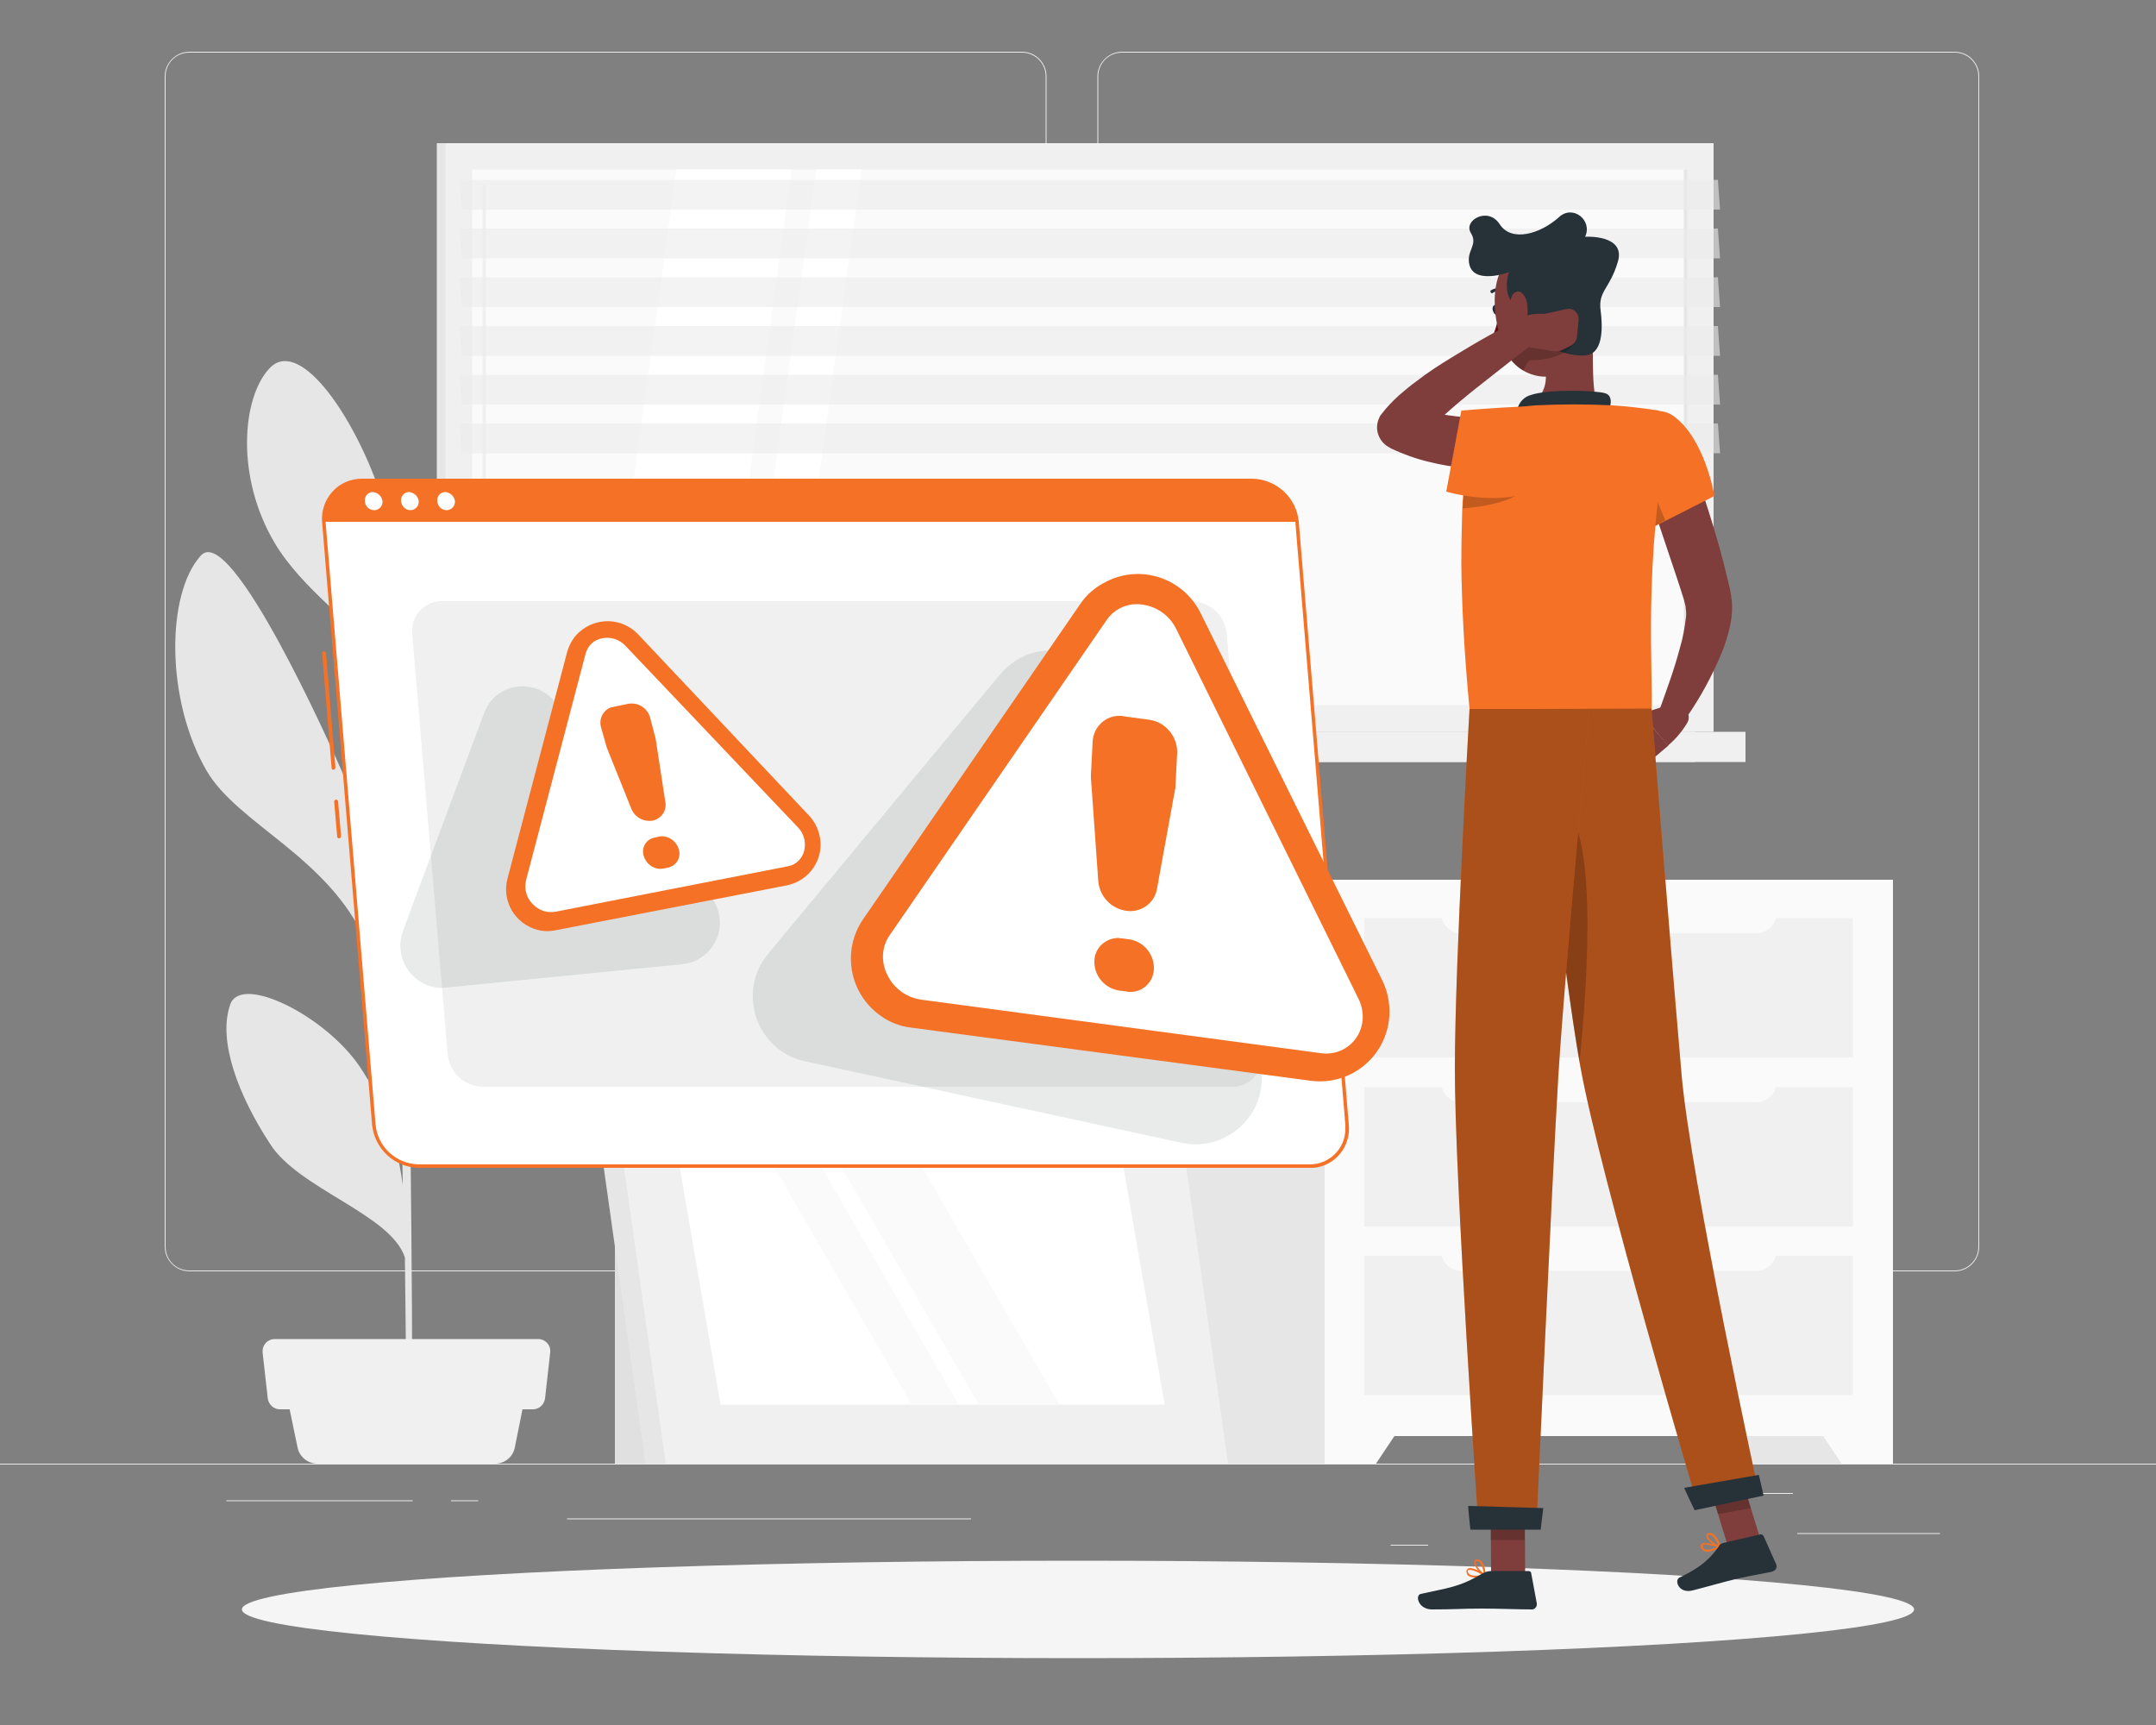 <?xml version="1.0" encoding="utf-8"?>
<!-- Generator: Adobe Illustrator 25.3.1, SVG Export Plug-In . SVG Version: 6.00 Build 0)  -->
<svg version="1.1" id="Livello_1" xmlns="http://www.w3.org/2000/svg" xmlns:xlink="http://www.w3.org/1999/xlink" x="0px" y="0px"
	 viewBox="0 0 500 400" style="enable-background:new 0 0 500 400;" xml:space="preserve">
<rect x="0" y="0" width="500" height="400" fill="#808080" stroke="none"/>
<style type="text/css">
	.st0{fill:#EBEBEB;}
	.st1{fill:#E6E6E6;}
	.st2{fill:#F0F0F0;}
	.st3{fill:#FAFAFA;}
	.st4{fill:#FFFFFF;}
	.st5{opacity:0.6;fill:#EBEBEB;enable-background:new    ;}
	.st6{fill:#E0E0E0;}
	.st7{fill:#F5F5F5;}
	.st8{fill:#F47126;}
	.st9{opacity:0.1;fill:#263238;enable-background:new    ;}
	.st10{fill:#7F3E3B;}
	.st11{fill:#263238;}
	.st12{fill:#630F0F;}
	.st13{opacity:0.2;enable-background:new    ;}
	.st14{opacity:0.2;}
	.st15{opacity:0.3;enable-background:new    ;}
</style>
<g id="freepik--background-complete--inject-77">
	<rect y="339.4" class="st0" width="500" height="0.2"/>
	<rect x="416.8" y="355.5" class="st0" width="33.1" height="0.2"/>
	<rect x="322.5" y="358.2" class="st0" width="8.7" height="0.2"/>
	<rect x="396.6" y="346.2" class="st0" width="19.2" height="0.2"/>
	<rect x="52.5" y="347.9" class="st0" width="43.2" height="0.2"/>
	<rect x="104.6" y="347.9" class="st0" width="6.3" height="0.2"/>
	<rect x="131.5" y="352.1" class="st0" width="93.7" height="0.2"/>
	<path class="st0" d="M237,294.8H43.9c-3.1,0-5.7-2.6-5.7-5.7V17.7c0-3.1,2.6-5.7,5.7-5.7H237c3.2,0,5.7,2.6,5.7,5.7c0,0,0,0,0,0
		v271.4C242.7,292.2,240.2,294.8,237,294.8z M43.9,12.2c-3,0-5.5,2.4-5.5,5.5v271.4c0,3,2.4,5.5,5.5,5.5H237c3,0,5.5-2.4,5.5-5.5
		V17.7c0-3-2.4-5.5-5.5-5.5H43.9z"/>
	<path class="st0" d="M453.3,294.8H260.2c-3.2,0-5.7-2.6-5.7-5.7V17.7c0-3.1,2.6-5.7,5.7-5.7h193.1c3.1,0,5.7,2.5,5.7,5.7v271.4
		C459,292.2,456.5,294.8,453.3,294.8z M260.2,12.2c-3,0-5.5,2.4-5.5,5.5v271.4c0,3,2.4,5.5,5.5,5.5h193.1c3,0,5.5-2.4,5.5-5.5V17.7
		c0-3-2.4-5.5-5.5-5.5H260.2z"/>
	<rect x="101.3" y="33.2" class="st1" width="291.8" height="136.5"/>
	<rect x="103.3" y="33.2" class="st2" width="294.1" height="136.5"/>
	<rect x="101.3" y="169.7" class="st1" width="291.8" height="7"/>
	<rect x="110.7" y="169.7" class="st2" width="294.1" height="7"/>
	<rect x="109.5" y="39.3" class="st3" width="281.8" height="124.2"/>
	<polygon class="st4" points="139.7,163.5 156.9,39.3 183.6,39.3 166.5,163.5 	"/>
	<path class="st2" d="M112.3,157.4c-0.2,0-0.4-0.2-0.4-0.4l0,0V43.3c0-0.2,0.2-0.4,0.4-0.4c0,0,0,0,0,0c0.2,0,0.4,0.2,0.4,0.4
		c0,0,0,0,0,0V157C112.8,157.2,112.6,157.4,112.3,157.4z"/>
	<polygon class="st4" points="172.2,163.5 189.3,39.3 199.8,39.3 182.6,163.5 	"/>
	<rect x="390.5" y="39.3" class="st1" width="0.8" height="124.2"/>
	<polygon class="st5" points="398.9,48.6 107.1,48.6 106.6,41.7 398.4,41.7 	"/>
	<polygon class="st5" points="398.9,59.9 107.1,59.9 106.6,53 398.4,53 	"/>
	<polygon class="st5" points="398.9,71.2 107.1,71.2 106.6,64.3 398.4,64.3 	"/>
	<polygon class="st5" points="398.9,82.5 107.1,82.5 106.6,75.6 398.4,75.6 	"/>
	<polygon class="st5" points="398.9,93.8 107.1,93.8 106.6,86.9 398.4,86.9 	"/>
	<polygon class="st5" points="398.9,105.1 107.1,105.1 106.6,98.2 398.4,98.2 	"/>
	<rect x="394.5" y="204" class="st1" width="44.5" height="135.4"/>
	<polygon class="st3" points="427.1,339.4 439,339.4 439,320.7 414.6,320.7 	"/>
	<rect x="273.1" y="204" class="st1" width="44.5" height="135.4"/>
	<rect x="307.2" y="204" class="st3" width="131.8" height="129"/>
	<polygon class="st3" points="319.1,339.4 307.2,339.4 307.2,320.7 331.6,320.7 	"/>
	<rect x="316.4" y="252.1" class="st2" width="113.3" height="32.3"/>
	<rect x="316.4" y="291.2" class="st2" width="113.3" height="32.3"/>
	<path class="st3" d="M334.2,249.3H412l0,0v1.6c0,2.6-2.1,4.7-4.7,4.7h0h-68.4c-2.6,0-4.7-2.1-4.7-4.7v0L334.2,249.3L334.2,249.3z"
		/>
	<rect x="316.4" y="212.9" class="st2" width="113.3" height="32.3"/>
	<path class="st3" d="M334.2,210.1H412l0,0v1.6c0,2.6-2.1,4.7-4.7,4.7h0h-68.4c-2.6,0-4.7-2.1-4.7-4.7c0,0,0,0,0,0L334.2,210.1
		L334.2,210.1z"/>
	<path class="st3" d="M334.2,288.4H412l0,0v1.6c0,2.6-2.1,4.7-4.7,4.7h0h-68.4c-2.6,0-4.7-2.1-4.7-4.7v0L334.2,288.4L334.2,288.4z"
		/>
	<path class="st1" d="M53.4,232.9c2.5-7.1,22,2.6,30,14.4c5.3,7.9,8.5,16.2,10,27.5c-0.2-12.9-0.4-26.7-0.6-39.7
		c-1.6-3.2-5.3-10.8-7.9-16.7c-8.8-19.8-29.7-27.2-37-39.7c-9.5-16.4-9.4-41-1.3-49.9c7-7.7,30.2,44.4,32.8,50.3
		c9,20,11.6,34.9,13.3,49.3c-0.2-12.2-0.4-23.5-0.5-32.2c-0.5-28.3-1.1-37.4-1.4-40.2c-1-1.4-2.1-3-2.8-3.8
		c-5.6-7.2-18.1-15.8-24.3-26.3c-9.1-15.3-7.6-33.7-1.2-40.5c6.7-7.1,18.6,9.7,24.8,26.5s3.6,32.8,5.3,46.7
		c0.4,2.7,0.7,13.1,1.1,27.4c1.9-15.5,5.7-25.8,12.7-35.5c8.6-11.9,16.1-26.3,23.2-24.4s3.3,21-2.3,34.4
		c-5,11.9-29.7,23.9-33.3,33.5c0.4,19.5,0.8,44.2,1.1,67.1c1.9-11.9,0.6-12.9,8.6-31c4.7-10.8,24.2-24.1,26.5-16.7
		c2.3,7.4-1.2,21.4-8.5,31.3c-5.9,7.9-19,7.9-22.1,12.8c-0.7,1.1-3,5.5-4.4,8.1c0.3,28,0.5,52.8,0.3,61.2l-1.3,0.1
		c0.1-2.2-0.1-16.5-0.3-35.3c-3.2-10-24.7-15.9-31.3-26.4C55.4,254.2,50.4,241.4,53.4,232.9z"/>
	<path class="st2" d="M73.6,339.4h41.2c2.3,0,4.2-1.6,4.6-3.8l2.9-14.4H66l3,14.4C69.4,337.8,71.4,339.4,73.6,339.4z"/>
	<path class="st2" d="M64.9,326.8h58.7c1.4,0,2.6-1.1,2.8-2.5l1.2-10.7c0.2-1.5-0.9-2.9-2.5-3.1c-0.1,0-0.2,0-0.3,0H63.7
		c-1.5,0-2.8,1.2-2.8,2.8c0,0.1,0,0.2,0,0.3l1.2,10.7C62.3,325.7,63.5,326.8,64.9,326.8z"/>
	<rect x="142.6" y="274.6" class="st6" width="35.2" height="64.8"/>
	<polygon class="st1" points="267.6,339.4 149.7,339.4 137.3,251.5 255.2,251.5 	"/>
	<polygon class="st2" points="284.8,339.4 154.4,339.4 142,251.5 272.4,251.5 	"/>
	<polygon class="st4" points="167.1,325.7 156.7,265.2 259.6,265.2 270.1,325.7 	"/>
	<polygon class="st3" points="211.4,325.7 176.4,265.2 187.4,265.2 222.3,325.7 	"/>
	<polygon class="st3" points="227,325.7 192,265.2 210.7,265.2 245.7,325.7 	"/>
</g>
<g id="freepik--Shadow--inject-77">
	<ellipse id="freepik--path--inject-77" class="st7" cx="250" cy="373.2" rx="193.9" ry="11.3"/>
</g>
<g id="freepik--Warning--inject-77">
	<path class="st8" d="M77.3,178.5c-0.2,0-0.4-0.2-0.4-0.4l-2.2-26.7c0-0.2,0.2-0.4,0.4-0.4c0.2,0,0.4,0.2,0.5,0.4l2.2,26.7
		C77.7,178.3,77.5,178.5,77.3,178.5L77.3,178.5z"/>
	<path class="st8" d="M78.6,194.4c-0.2,0-0.4-0.2-0.4-0.4l-0.7-8.1c0-0.2,0.1-0.4,0.4-0.5c0,0,0,0,0,0c0.2,0,0.4,0.1,0.5,0.4
		c0,0,0,0,0,0l0.7,8.1C79,194.2,78.9,194.4,78.6,194.4L78.6,194.4z"/>
	<path class="st4" d="M303.6,270.4H97.1c-5.4-0.1-9.8-4.2-10.4-9.6L75.1,121c-0.5-4.8,3-9,7.8-9.5c0.3,0,0.7,0,1,0h206.5
		c5.4,0.1,9.8,4.2,10.4,9.6l11.6,139.8c0.5,4.8-3,9.1-7.8,9.6C304.2,270.4,303.9,270.4,303.6,270.4z"/>
	<path class="st8" d="M303.6,270.8H97.1c-5.6-0.1-10.2-4.4-10.8-9.9L74.7,121.1c-0.2-2.6,0.6-5.1,2.4-7.1c1.7-1.9,4.2-3,6.8-3h206.5
		c5.6,0.1,10.3,4.4,10.8,10l11.6,139.8c0.5,5-3.1,9.5-8.1,10C304.3,270.8,303.9,270.8,303.6,270.8L303.6,270.8z M83.9,111.8
		c-4.6-0.1-8.4,3.6-8.4,8.2c0,0.3,0,0.7,0,1l11.6,139.8c0.5,5.2,4.8,9.1,10,9.2h206.5c4.6,0.1,8.4-3.6,8.4-8.2c0-0.3,0-0.6,0-1
		l-11.6-139.8c-0.5-5.2-4.8-9.1-10-9.2H83.9z"/>
	<path class="st8" d="M290.3,111.4H83.9c-4.8-0.1-8.8,3.8-8.8,8.6c0,0.3,0,0.7,0,1h225.6C300.2,115.6,295.7,111.5,290.3,111.4z"/>
	<path class="st4" d="M88.7,116.2c0.1,1-0.6,1.9-1.7,2.1c-0.1,0-0.2,0-0.2,0c-1.2,0-2.1-0.9-2.2-2.1c-0.1-1,0.6-2,1.7-2.1
		c0.1,0,0.1,0,0.2,0C87.6,114.2,88.6,115.1,88.7,116.2z"/>
	<path class="st4" d="M97.1,116.2c0.1,1-0.6,1.9-1.7,2.1c-0.1,0-0.2,0-0.2,0c-1.1,0-2.1-0.9-2.2-2.1c-0.1-1,0.6-2,1.7-2.1
		c0.1,0,0.1,0,0.2,0C96,114.2,97,115.1,97.1,116.2z"/>
	<path class="st4" d="M105.5,116.2c0.1,1-0.6,1.9-1.7,2.1c-0.1,0-0.2,0-0.2,0c-1.2,0-2.1-0.9-2.2-2.1c-0.1-1,0.6-2,1.7-2.1
		c0.1,0,0.1,0,0.2,0C104.4,114.2,105.4,115.1,105.5,116.2z"/>
	<path class="st2" d="M285.6,252H112c-4.3-0.1-7.8-3.3-8.2-7.6L95.6,147c-0.4-3.8,2.4-7.2,6.2-7.6c0.3,0,0.5,0,0.8,0h173.7
		c4.3,0.1,7.8,3.3,8.2,7.6l8.1,97.5c0.4,3.8-2.4,7.2-6.2,7.5C286.1,252,285.9,252.1,285.6,252z"/>
	<path class="st9" d="M231.9,156.4l-53.8,64.8c-5.4,6.5-4.5,16.2,2,21.7c1.9,1.6,4.2,2.7,6.6,3.2l87.3,18.9
		c8.3,1.8,16.5-3.5,18.3-11.8c0.7-3,0.4-6.1-0.8-9l-33.5-83.7c-3.1-7.9-12.1-11.7-20-8.6C235.7,152.9,233.6,154.4,231.9,156.4z"/>
	<path class="st9" d="M112.2,165.5L93.4,216c-1.8,5,0.8,10.6,5.8,12.5c1.4,0.5,2.8,0.7,4.3,0.5l54.7-5.4c5.3-0.5,9.3-5.3,8.7-10.6
		c-0.2-1.9-0.9-3.7-2.1-5.1l-36-45.1c-3.4-4.2-9.5-4.9-13.7-1.5C113.8,162.4,112.8,163.8,112.2,165.5z"/>
	<path class="st8" d="M250.5,140.1l-50.3,73c-5.1,7.4-3.2,17.4,4.1,22.5c2.1,1.5,4.5,2.4,7.1,2.7l92.5,12.3c8.9,1.2,17-5,18.2-13.9
		c0.4-3.2-0.1-6.4-1.5-9.3l-42.2-85.3c-4-8-13.7-11.3-21.7-7.3C254.2,136,252,137.8,250.5,140.1z"/>
	<path class="st4" d="M213.6,231.8c-3.4-0.5-6.3-2.6-7.8-5.7c-1.5-2.9-1.4-6.5,0.5-9.2l50.4-73.2c1.9-2.7,5.1-4,8.3-3.5
		c3.4,0.5,6.3,2.6,7.8,5.7l42.2,85.6c1.5,2.9,1.4,6.5-0.5,9.2c-1.9,2.7-5.1,4-8.3,3.5L213.6,231.8z"/>
	<path class="st8" d="M260.6,166.1l5.9,0.8c3.8,0.5,6.6,3.9,6.5,7.7l-0.4,7.7c0,0.3,0,0.6-0.1,0.8l-4.2,23.1c-0.6,3.3-3.8,5.5-7.1,5
		l0,0c-3.5-0.5-6.2-3.3-6.5-6.9l-1.7-23.9c0-0.3,0-0.6,0-0.8l0.4-7.7c0.2-3.4,3.1-6.1,6.5-5.9C260.2,166,260.4,166,260.6,166.1z
		 M260.2,217.6l1.6,0.2c3.4,0.5,5.9,3.4,5.8,6.9l0,0c-0.1,3.1-2.7,5.5-5.8,5.3c-0.2,0-0.4,0-0.6-0.1l-1.6-0.2
		c-3.4-0.5-5.9-3.4-5.8-6.9l0,0c0.1-3.1,2.7-5.4,5.8-5.3C259.7,217.6,260,217.6,260.2,217.6z"/>
	<path class="st8" d="M131.5,151.3l-13.8,52.4c-1.4,5.2,1.7,10.5,6.9,11.9c1.4,0.4,2.9,0.4,4.3,0.1l53.6-10.4
		c5.3-1.1,8.7-6.2,7.6-11.4c-0.4-1.8-1.2-3.4-2.4-4.7L148,147.1c-3.7-3.9-9.8-4.1-13.8-0.4C132.9,147.9,132,149.5,131.5,151.3z"/>
	<path class="st4" d="M128.9,211.4c-2,0.4-4-0.3-5.4-1.8c-1.4-1.4-2-3.5-1.5-5.5l13.8-52.5c0.5-1.9,2-3.3,3.9-3.6
		c2-0.4,4,0.3,5.4,1.8l39.9,42c1.4,1.4,2,3.5,1.5,5.5c-0.5,1.9-2,3.3-3.9,3.6L128.9,211.4z"/>
	<path class="st8" d="M142.3,163.9l3.4-0.7c2.3-0.4,4.5,1,5.1,3.3l1.2,4.6c0,0.2,0.1,0.3,0.1,0.5l2.2,14.4c0.4,2-1,3.9-3,4.3l0,0
		c-2.1,0.3-4.1-0.8-4.9-2.8l-5.5-13.7c-0.1-0.2-0.1-0.3-0.2-0.5l-1.3-4.6c-0.6-2,0.5-4.1,2.4-4.7C142,164,142.1,164,142.3,163.9z
		 M151.9,194.2l0.9-0.2c2-0.4,4,0.9,4.6,2.9l0,0c0.6,1.8-0.4,3.7-2.2,4.2c-0.1,0-0.2,0.1-0.4,0.1l-0.9,0.2c-2,0.4-4-0.9-4.6-2.9l0,0
		c-0.6-1.8,0.4-3.7,2.2-4.2C151.7,194.3,151.8,194.2,151.9,194.2L151.9,194.2z"/>
</g>
<g id="freepik--Character--inject-77">
	<path class="st10" d="M388.4,163l-7.8,2.5l6.2,7.4c1.8-1.5,3.3-3.3,4.5-5.3c0.7-1.2,0.3-2.7-0.9-3.4L388.4,163z"/>
	<polygon class="st10" points="377,171.6 381.7,177.3 386.9,172.9 380.6,165.6 	"/>
	<path class="st10" d="M390.9,102.7c1.9,5.2,3.6,10.4,5.3,15.7s3.2,10.6,4.5,16.1l0.5,2.1l0.2,1.1l0.1,0.6v0.1v0.2l0.1,0.4
		c0.2,1.9,0.1,3.8-0.3,5.7c-0.6,3-1.6,5.9-2.9,8.7c-2.3,5.2-5.2,10.2-8.6,14.8l-5.2-2.9c1.8-5,3.7-10.1,5-15.1
		c0.7-2.3,1.1-4.7,1.4-7.1c0.1-0.8,0-1.7-0.1-2.5l-0.4-1.6l-0.6-1.9c-1.6-5-3.4-10.1-5.1-15.3s-3.5-10.3-5.2-15.4L390.9,102.7z"/>
	<path class="st11" d="M347.7,71.7c0.1,0.6-0.1,1.2-0.5,1.3s-0.8-0.3-1-1s0.1-1.2,0.5-1.3S347.5,71.1,347.7,71.7z"/>
	<path class="st12" d="M347.6,72.9c-0.3,2.1-1,4.1-1.8,6.1c1,0.4,2.1,0.3,3.1-0.2L347.6,72.9z"/>
	<path class="st11" d="M346,68c-0.1,0-0.2-0.1-0.3-0.2c-0.1-0.2-0.1-0.4,0.1-0.5c0,0,0,0,0,0c1-0.6,2.3-0.7,3.4-0.3
		c0.2,0.1,0.3,0.3,0.2,0.5c0,0,0,0,0,0c-0.1,0.2-0.3,0.3-0.5,0.2c-0.9-0.4-1.9-0.3-2.7,0.2C346.2,68,346.1,68,346,68z"/>
	<path class="st10" d="M369.1,73.7c0.7,7.3-0.3,14.3,1.3,20.6c0,0-1.8,5.9-12.5,5.9c-11.8,0-5.4-5.9-5.4-5.9
		c6.5-1.5,6.5-6.3,5.6-10.8L369.1,73.7z"/>
	<path class="st11" d="M372.7,96.3c0.9-1.9,1.5-4.5-0.4-5.1c-2.1-0.7-13.3-1-17.3,0.4c-2.2,0.6-3.6,2.9-3.1,5.1L372.7,96.3z"/>
	<path class="st8" d="M396.8,359.7c0.7-0.2,1.4-0.5,2.1-0.8c0.1,0,0.1-0.1,0.1-0.2c0-0.1-0.1-0.2-0.1-0.2c-0.4-0.1-3.5-1.1-4.3-0.5
		c-0.2,0.2-0.3,0.4-0.2,0.6c0,0.4,0.3,0.8,0.7,1C395.6,359.9,396.2,359.9,396.8,359.7z M398.3,358.7c-1.4,0.6-2.5,0.8-3,0.5
		c-0.3-0.1-0.4-0.4-0.4-0.7c0-0.1,0-0.2,0.1-0.3C395.3,358,397,358.4,398.3,358.7L398.3,358.7z"/>
	<path class="st8" d="M398.9,358.9c0.1,0,0.2-0.1,0.2-0.3c0,0,0,0,0,0c0-0.1-0.8-2.5-2-3c-0.3-0.1-0.6-0.2-0.9-0.1l0,0
		c-0.3,0.1-0.5,0.4-0.5,0.7c0,1,2.2,2.4,3.1,2.7L398.9,358.9z M396.4,355.9c0.2,0,0.3,0,0.5,0.1c0.8,0.6,1.3,1.5,1.6,2.4
		c-1-0.5-2.4-1.6-2.4-2.2C396,356.1,396,356,396.4,355.9L396.4,355.9L396.4,355.9z"/>
	<path class="st8" d="M342.2,365.8c0.8,0,1.5-0.1,2.2-0.3c0.1,0,0.1-0.1,0.2-0.2c0-0.1,0-0.2-0.1-0.2c-0.3-0.2-3.1-1.9-4-1.4
		c-0.2,0.1-0.4,0.3-0.4,0.6c0,0.4,0.1,0.8,0.4,1.1C341,365.7,341.6,365.8,342.2,365.8z M343.8,365.2c-1.5,0.3-2.6,0.2-3.1-0.2
		c-0.2-0.2-0.3-0.5-0.3-0.7c0-0.2,0.1-0.2,0.1-0.2C341.1,363.8,342.7,364.5,343.8,365.2L343.8,365.2z"/>
	<path class="st8" d="M344.4,365.5c0,0,0.1,0,0.1,0c0.1,0,0.1-0.1,0.1-0.2c0-0.1-0.2-2.6-1.2-3.4c-0.2-0.2-0.6-0.3-0.9-0.3l0,0
		c-0.3,0-0.6,0.2-0.6,0.5C341.7,363.2,343.4,365,344.4,365.5L344.4,365.5z M342.6,362c0.2,0,0.3,0.1,0.5,0.2c0.6,0.8,0.9,1.7,1,2.7
		c-0.9-0.7-2-2.1-1.9-2.7c0,0,0-0.2,0.3-0.2H342.6L342.6,362z"/>
	<polygon class="st10" points="353.7,365.2 345.8,365.2 345.7,346.9 353.6,346.9 	"/>
	<polygon class="st10" points="408.7,358.4 401.1,359.8 395.6,341.8 403.2,340.4 	"/>
	<path class="st11" d="M399.6,357.8l8.6-2c0.3-0.1,0.6,0.1,0.8,0.4l2.9,6.5c0.3,0.6,0,1.3-0.6,1.6c-0.1,0-0.1,0-0.2,0.1
		c-3,0.7-4.5,0.8-8.3,1.7c-2.3,0.5-7.1,1.9-10.3,2.7s-4.3-2.4-3-3c5.7-2.7,7.5-5,9.1-7.2C398.7,358.2,399.2,357.9,399.6,357.8z"/>
	<path class="st11" d="M345.9,364.3h8.6c0.3,0,0.6,0.2,0.6,0.5l1.3,7c0.1,0.6-0.3,1.3-1,1.4c-0.1,0-0.2,0-0.2,0
		c-3.1,0-7.6-0.2-11.5-0.2c-4.6,0-6.2,0.2-11.6,0.2c-3.2,0-4-3.3-2.6-3.6c6.2-1.4,8.9-1.5,14.4-4.8
		C344.5,364.5,345.2,364.3,345.9,364.3z"/>
	<path class="st8" d="M388,96.4c7.4,5.2,9.6,18.6,9.6,18.6l-16.7,8.5c-2.6-5.3-4.7-10.8-6.1-16.6C373,98.9,382.8,92.7,388,96.4z"/>
	<path class="st13" d="M379.6,104.9l6.6,15.8l-5.3,2.7c-1.7-3.3-3.1-6.8-4.3-10.3L379.6,104.9z"/>
	<path class="st8" d="M338.9,131c0.1,8.8,0.6,19.8,1.9,33.4H383c0.5-6.2-2.1-35.4,4.2-64.7c0.5-2.1-0.9-4.1-3-4.6
		c-0.1,0-0.1,0-0.2,0c-3.3-0.5-6.7-0.9-10-1.1c-6-0.3-12-0.3-18,0c-2.4,0.2-4.8,0.5-7.2,1c-3.6,0.7-6.5,3.5-7.4,7
		c-1.3,5.4-2.1,10.9-2.3,16.4C339,122.1,338.9,126.2,338.9,131z"/>
	<path class="st13" d="M352.2,114.5c-2.8,2-8.1,3-13,3.4c0.1-1.3,0.2-2.5,0.3-3.7c1.3-0.7,2.6-1.3,3.8-1.9L352.2,114.5z"/>
	<g class="st14">
		<polygon points="345.7,346.9 345.7,357.1 353.6,357.1 353.6,346.9 		"/>
		<polygon points="403.2,340.4 395.6,341.8 398.4,351.1 406,349.7 		"/>
	</g>
	<path class="st10" d="M368,65.2c1.1,7.8,2.2,12.2-0.8,17.2c-2.9,4.8-9.1,6.4-14,3.5c-1.8-1.1-3.2-2.6-4-4.5
		c-3.1-6.5-4.5-18.1,2.3-23c4.5-3.5,11-2.6,14.4,1.9C367.1,61.7,367.8,63.4,368,65.2z"/>
	<path class="st11" d="M351.8,70.9c-2.9-1.3-2.6-5.9-1.8-7.8c-3.4,1.2-8.3,1.8-9.2-1.6s2.1-4.6,0.3-7.5s4-6.2,6.7-2
		s9.4,2.3,13.8-1.7c3.2-2.9,7.8,0.8,6,4.6c0,0,9.5-0.6,7.6,5.8s-4.6,6.7-4,11.3c0.4,3.1,0.8,9.4-2.9,10.3
		C363.9,83.3,352.6,79.3,351.8,70.9z"/>
	<path class="st13" d="M351.8,79.3c-0.9,0.6-1.8,1.3-2.7,2l0,0.1c0.9,1.9,2.3,3.4,4.1,4.5c0.6-0.6,0.9-2.4,2-2.4
		c3.2,0.1,9.3-1.2,10.3-4.8L351.8,79.3z"/>
	<path class="st10" d="M354.2,70.8c0.2,1.7,0,3.5-0.8,5.1c-0.9,1.8-2.3,0.7-2.9-1.6c-0.5-2-0.6-5.4,0.7-6.4S354,68.5,354.2,70.8z"/>
	<path class="st8" d="M355.8,164.4c0,0,6.6,60.3,10.7,82.9c4.4,24.8,27.4,102.4,27.4,102.4l14.1-3c0,0-15.8-72.7-18-97.2
		c-2.3-26.6-7-85.2-7-85.2L355.8,164.4z"/>
	<path class="st15" d="M355.8,164.4c0,0,6.6,60.3,10.7,82.9c4.4,24.8,27.4,102.4,27.4,102.4l14.1-3c0,0-15.8-72.7-18-97.2
		c-2.2-25.3-2.2-25.2-7-85.2L355.8,164.4z"/>
	<path class="st11" d="M390.6,345c-0.1,0,2.4,5.2,2.4,5.2l16-3.4l-1.1-4.8L390.6,345z"/>
	<path class="st13" d="M360.6,185.9c10.3,2,7.7,40.6,5.7,60.5c-2.4-14-5.8-41.1-8-60.2C359,185.8,359.8,185.7,360.6,185.9z"/>
	<path class="st8" d="M340.8,164.4c0,0-3.4,59-3.4,83.1c-0.1,25,5.5,107,5.5,107h13.4c0,0,3.6-80.5,5.1-105.1
		c1.7-26.8,7.2-85,7.2-85L340.8,164.4z"/>
	<path class="st15" d="M340.8,164.4c0,0-3.4,59-3.4,83.1c-0.1,25,5.5,107,5.5,107h13.4c0,0,3.6-80.5,5.1-105.1
		c1.7-26.8,7.2-85,7.2-85L340.8,164.4z"/>
	<path class="st11" d="M340.5,349.2c-0.1,0,0.5,5.5,0.5,5.5h16.3l0.6-5L340.5,349.2z"/>
	<path class="st10" d="M357.5,108.7c-1.6,0.1-3,0.2-4.4,0.3s-2.9,0.1-4.3,0.1c-2.9,0-5.8-0.2-8.7-0.5c-2.9-0.3-5.9-0.8-8.7-1.5
		c-3-0.7-6-1.8-8.8-3.1l-0.3-0.2c-2.6-1.3-3.7-4.4-2.4-7c0,0,0,0,0,0c0.1-0.3,0.3-0.6,0.5-0.8c1.2-1.6,2.6-3,4-4.3
		c1.4-1.2,2.7-2.3,4.1-3.3c2.7-2.1,5.5-3.9,8.3-5.6s5.6-3.4,8.5-5s5.8-3.1,8.8-4.4c1.5-0.6,3.3,0.1,3.9,1.7c0.5,1.2,0.1,2.6-0.8,3.4
		l0,0c-2.5,1.9-5.1,3.8-7.6,5.8c-2.5,2-5,3.9-7.5,5.9s-4.9,4-7.1,6c-1.1,1-2.2,2-3.2,3.1c-0.9,0.9-1.7,1.9-2.4,2.9l-2.2-8
		c2.2,0.8,4.4,1.4,6.7,1.8c2.5,0.4,4.9,0.7,7.4,0.9c2.5,0.2,5.1,0.2,7.7,0.2c1.3,0,2.6,0,3.9,0s2.6-0.1,3.8-0.2h0.1c3.3,0,6,2.7,6,6
		C362.6,105.7,360.5,108.2,357.5,108.7L357.5,108.7z"/>
	<path class="st10" d="M363.1,71.7l-5,1.1c0,0-6.7-0.8-8.2,4.2l4,3.4l6.1,1c1,0.2,2,0,2.8-0.5l1.6-0.8c0.7-0.4,1.2-1.1,1.3-1.9
		l0.4-4c0.1-1.3-0.8-2.5-2.1-2.6C363.7,71.6,363.4,71.7,363.1,71.7z"/>
	<path class="st8" d="M353.4,114.6c-8.4,2.3-18-0.6-18-0.6l3.5-18.8c0,0,8.4-0.7,13.6-0.9C365.9,94,368.5,110.4,353.4,114.6z"/>
</g>
</svg>

